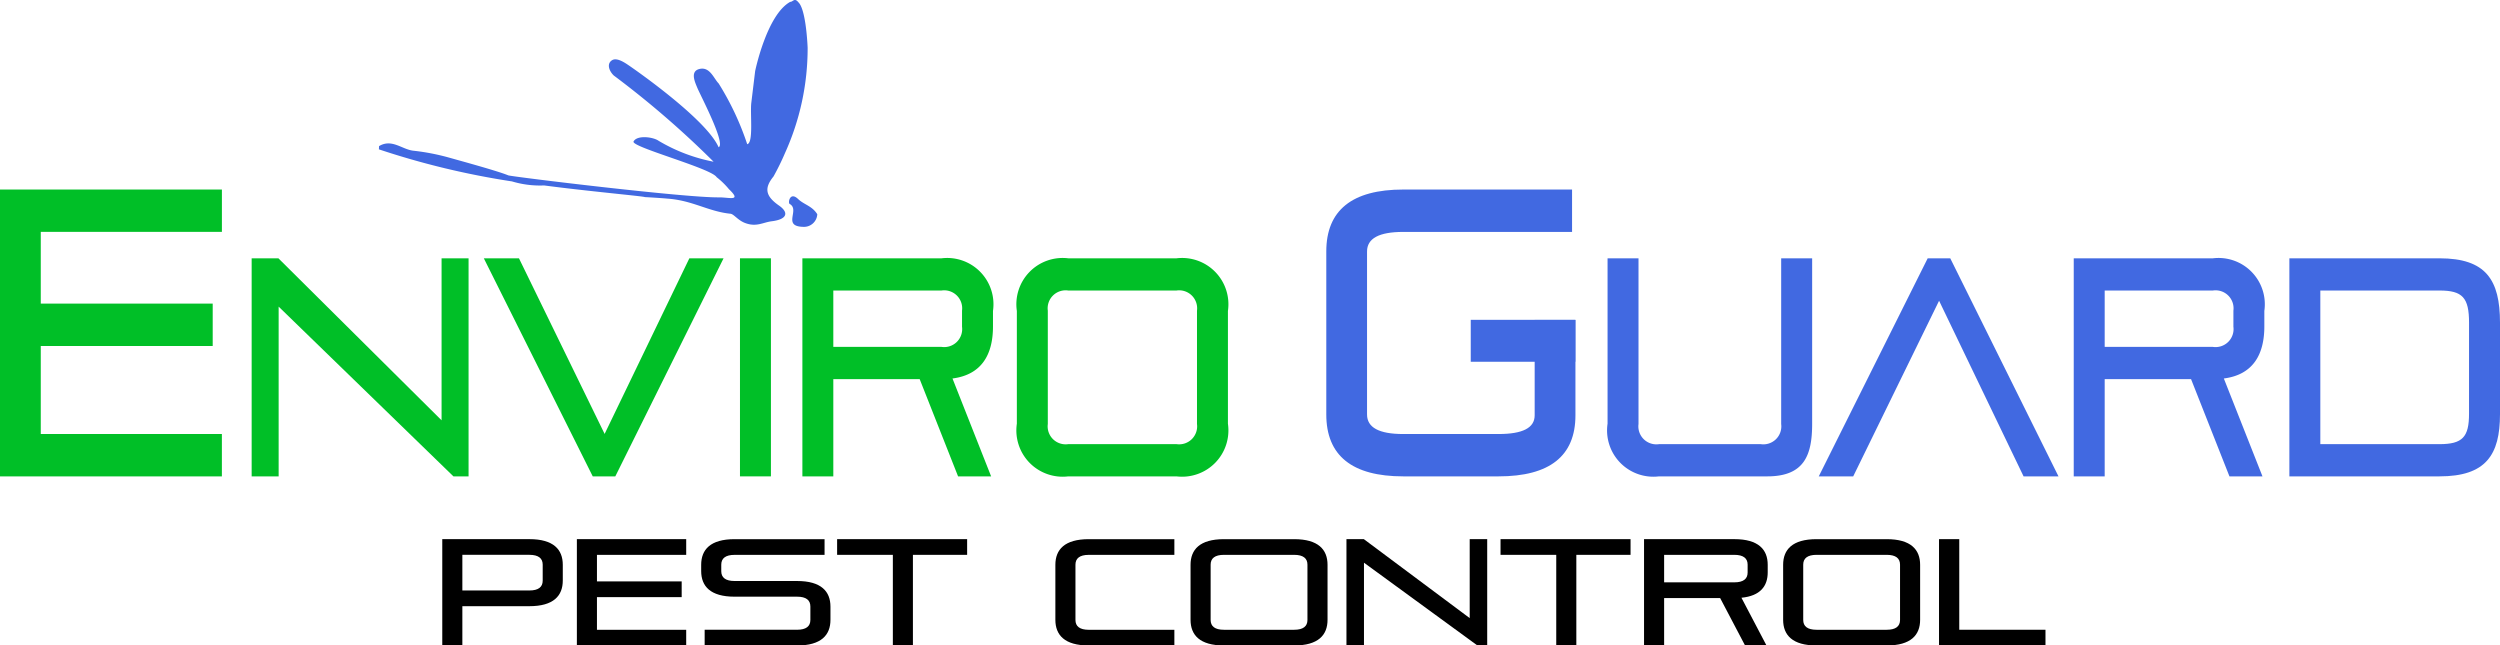 <?xml version="1.0" encoding="UTF-8"?> <svg xmlns="http://www.w3.org/2000/svg" viewBox="0 0 128.829 33.262"><defs><style>.a{fill:#00bf27;}.b{fill:#4169e1;}</style></defs><path class="a" d="M.792,24.795V10.013H12.227v2.184H2.893v3.695h8.86v2.184H2.893v4.536h9.333v2.184Z" transform="translate(-0.792 -0.247)"></path><path class="a" d="M24.158,24.795l-9.007-8.747v8.747H13.76V13.558h1.379l8.408,8.348V13.558H24.938V24.795Z" transform="translate(-0.792 -0.247)"></path><path class="a" d="M31.337,24.795,25.724,13.558h1.811l4.414,9.05,4.366-9.05h1.763L32.5,24.795Z" transform="translate(-0.792 -0.247)"></path><path class="a" d="M38.924,24.795V13.558h1.595V24.795Z" transform="translate(-0.792 -0.247)"></path><path class="a" d="M50.163,24.795l-1.979-5.012H43.734v5.012H42.14V13.558h7.172a2.386,2.386,0,0,1,2.65,2.713v.798c0,1.453-.587,2.49-2.087,2.682l1.991,5.044Zm.204-8.54a.927.927,0,0,0-1.056-1.037H43.734v2.905h5.577a.927.927,0,0,0,1.056-1.038Z" transform="translate(-0.792 -0.247)"></path><path class="a" d="M55.842,24.795a2.386,2.386,0,0,1-2.65-2.714V16.271a2.386,2.386,0,0,1,2.65-2.713H61.419a2.386,2.386,0,0,1,2.65,2.713v5.81A2.386,2.386,0,0,1,61.419,24.795Zm6.633-8.54A.927.927,0,0,0,61.419,15.218H55.842a.926.926,0,0,0-1.055,1.037v5.842a.926.926,0,0,0,1.055,1.037H61.419a.927.927,0,0,0,1.056-1.037Z" transform="translate(-0.792 -0.247)"></path><path d="M24.618,31.485v2.023H23.583V28.03h4.49c1.245,0,1.72.537,1.72,1.322v.81c0,.786-.475,1.323-1.72,1.323Zm4.14-2.141c0-.326-.218-.506-.685-.506H24.618v1.837h3.455c.467,0,.685-.179.685-.506Z" transform="translate(-0.792 -0.247)"></path><path d="M30.519,33.509V28.03h5.634v.809H31.554V30.209h4.366v.81H31.554v1.681h4.599v.81Z" transform="translate(-0.792 -0.247)"></path><path d="M37.104,33.509v-.81h4.763c.467,0,.685-.179.685-.506V31.501c0-.327-.218-.506-.685-.506H38.645c-1.245,0-1.72-.537-1.72-1.323v-.319c0-.785.475-1.322,1.72-1.322h4.638v.809h-4.638c-.467,0-.685.18-.685.506v.335c0,.327.218.506.685.506h3.222c1.245,0,1.72.537,1.72,1.323v.677c0,.786-.475,1.323-1.72,1.323Z" transform="translate(-0.792 -0.247)"></path><path d="M46.802,33.509V28.839H43.93v-.809h6.7v.809H47.836v4.67Z" transform="translate(-0.792 -0.247)"></path><path d="M56.897,33.509c-1.245,0-1.72-.537-1.72-1.323v-2.833c0-.785.475-1.322,1.72-1.322h4.412v.809H56.897c-.467,0-.685.18-.685.506v2.849c0,.327.218.506.685.506h4.412v.81Z" transform="translate(-0.792 -0.247)"></path><path d="M63.863,33.509c-1.245,0-1.72-.537-1.72-1.323v-2.833c0-.785.475-1.322,1.72-1.322h3.619c1.245,0,1.72.537,1.72,1.322v2.833c0,.786-.475,1.323-1.72,1.323ZM68.167,29.345c0-.326-.218-.506-.685-.506H63.863c-.467,0-.685.18-.685.506v2.849c0,.327.218.506.685.506h3.619c.467,0,.685-.179.685-.506Z" transform="translate(-0.792 -0.247)"></path><path d="M76.924,33.509l-5.844-4.265v4.265h-.903V28.03h.896l5.455,4.069V28.03h.902v5.479Z" transform="translate(-0.792 -0.247)"></path><path d="M80.988,33.509V28.839H78.117v-.809h6.7v.809H82.023v4.67Z" transform="translate(-0.792 -0.247)"></path><path d="M90.718,33.509l-1.284-2.443H86.547v2.443H85.512V28.03H90.165c1.245,0,1.72.537,1.72,1.322v.39c0,.708-.381,1.214-1.354,1.308l1.291,2.459Zm.132-4.164c0-.326-.218-.506-.685-.506H86.547v1.417H90.165c.467,0,.685-.179.685-.506Z" transform="translate(-0.792 -0.247)"></path><path d="M94.4,33.509c-1.245,0-1.72-.537-1.72-1.323v-2.833c0-.785.475-1.322,1.72-1.322h3.618c1.245,0,1.721.537,1.721,1.322v2.833c0,.786-.476,1.323-1.721,1.323Zm4.304-4.164c0-.326-.218-.506-.686-.506H94.4c-.467,0-.685.18-.685.506v2.849c0,.327.218.506.685.506h3.618c.468,0,.686-.179.686-.506Z" transform="translate(-0.792 -0.247)"></path><path d="M100.713,33.509V28.03h1.043v4.669h4.443v.81Z" transform="translate(-0.792 -0.247)"></path><path class="b" d="M22.096,8.014a11.354,11.354,0,0,1,1.827.352c.608.172,2.529.695,3.059.917.159.066,9.079,1.156,10.85,1.135.54-.006,1.202.228.525-.421a4.111,4.111,0,0,0-.635-.619c-.275-.46-4.429-1.561-4.282-1.84.18-.342,1.011-.235,1.29-.036l-0.0 0.0 0-0a8.79,8.79,0,0,0,2.835,1.079l0-0A48.206,48.206,0,0,0,32.421,4.138c-.235-.225-.385-.604-.086-.789.253-.157.681.146.902.297.092.062,3.945,2.714,4.586,4.189.388-.167-.94-2.679-1.1-3.069-.116-.283-.388-.851.124-.967.53-.12.729.498.978.748A14.437,14.437,0,0,1,39.297,7.678c.33-.063.148-1.546.209-2.115l.2-1.652S40.303,1.005,41.515.342c.138.007.213-.232.416.02.367.337.463,1.949.48,2.349a13.101,13.101,0,0,1-1.168,5.426,12.852,12.852,0,0,1-.591,1.204c-.488.6-.42,1.008.281,1.497.531.37.416.714-.371.811-.459.056-.797.319-1.396.081-.353-.14-.562-.451-.729-.468-1.143-.115-1.953-.689-3.251-.779-.385-.037-1.172-.08-1.172-.08-.024-.041-2.908-.299-5.186-.6a5.007,5.007,0,0,1-1.655-.208A41.306,41.306,0,0,1,20.317,7.943l.008-.166C20.986,7.381,21.504,7.948,22.096,8.014Z" transform="translate(-0.792 -0.247)"></path><path class="b" d="M41.918,10.502c.306.294.723.354.99.785a.686.686,0,0,1-.718.65c-1.11-.025-.156-.875-.705-1.18C41.384,10.701,41.498,10.098,41.918,10.502Z" transform="translate(-0.792 -0.247)"></path><path class="b" d="M73.102,24.795c-2.638,0-3.964-1.071-3.964-3.191V13.205c0-2.121,1.326-3.191,3.964-3.191h8.701v2.184H73.102c-1.248,0-1.864.336-1.864,1.008v8.399c0,.672.616,1.008,1.864,1.008H78.013c1.248,0,1.863-.315,1.863-.966V16.732h2.101v4.914c0,2.1-1.326,3.149-3.964,3.149Z" transform="translate(-0.792 -0.247)"></path><path class="b" d="M86.282,24.795a2.386,2.386,0,0,1-2.65-2.714V13.558h1.595v8.54a.927.927,0,0,0,1.056,1.037h5.241a.926.926,0,0,0,1.055-1.037V13.558h1.596v8.523c0,1.612-.396,2.714-2.314,2.714Z" transform="translate(-0.792 -0.247)"></path><path class="b" d="M105.07,24.795l-4.354-9.05L96.291,24.795h-1.775l5.613-11.237H101.292l5.577,11.237Z" transform="translate(-0.792 -0.247)"></path><path class="b" d="M115.679,24.795l-1.979-5.012H109.25v5.012h-1.595V13.558h7.172a2.386,2.386,0,0,1,2.65,2.713v.798c0,1.453-.588,2.49-2.087,2.682l1.991,5.044Zm.204-8.54a.927.927,0,0,0-1.056-1.037H109.25v2.905h5.577a.927.927,0,0,0,1.056-1.038Z" transform="translate(-0.792 -0.247)"></path><path class="b" d="M118.767,24.795V13.558h7.736c2.387,0,3.118,1.101,3.118,3.32v4.709c0,2.106-.731,3.208-3.118,3.208Zm9.259-7.917c0-1.293-.335-1.66-1.522-1.66H120.362v7.917h6.141c1.188,0,1.522-.367,1.522-1.564Z" transform="translate(-0.792 -0.247)"></path><rect class="b" x="75.79" y="16.481" width="5.389" height="2.161"></rect></svg> 